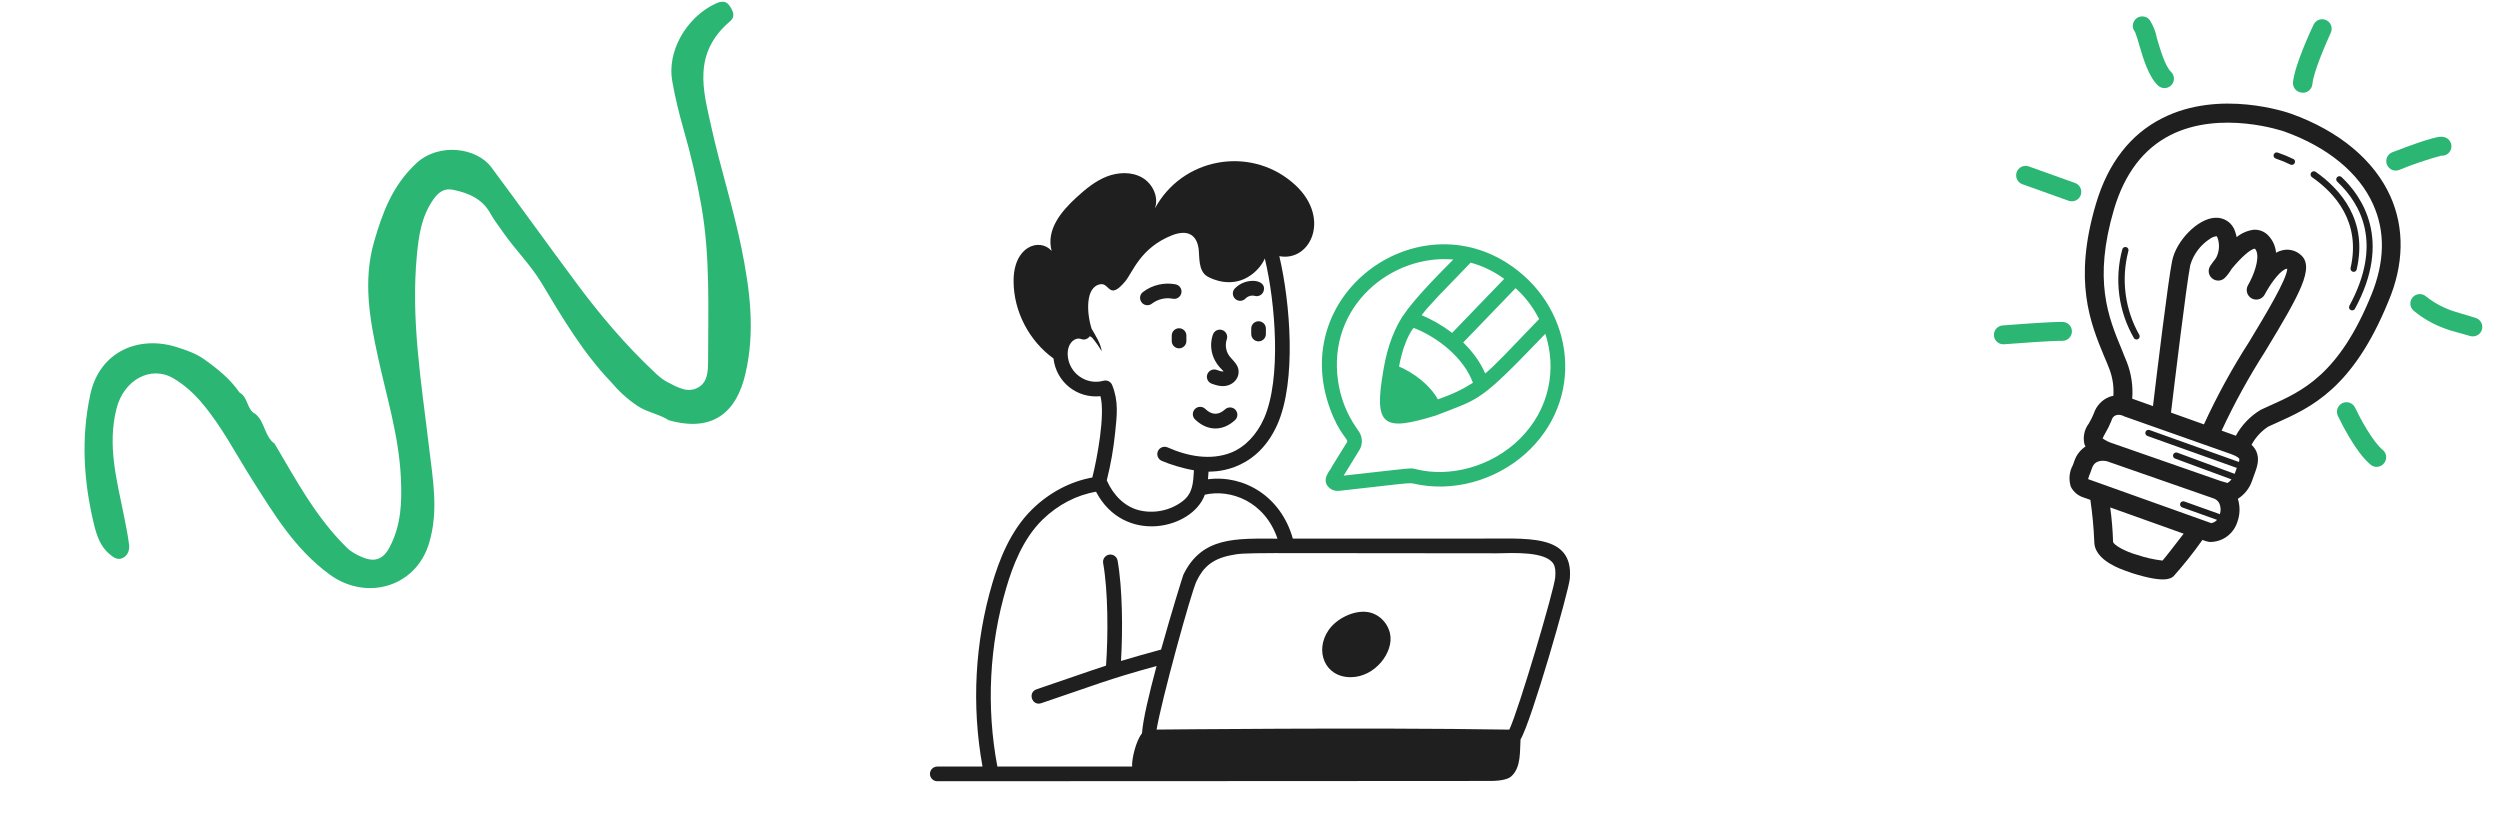 <svg xmlns="http://www.w3.org/2000/svg" width="382" height="128" viewBox="0 0 382 128" fill="none"><g clip-path="url(#clip0_437_66637)"><path d="M225.951 82.295C222.162 82.295 237.948 82.294 197.542 82.294C195.723 75.811 190.064 72.527 184.577 73.231C184.624 72.72 184.643 72.4 184.665 72.07C184.814 72.021 191.777 72.561 195.192 64.836C198.109 58.226 197.165 46.288 195.48 39.14C200.367 40.076 203.607 32.937 197.378 27.796C190.766 22.291 180.603 24.158 176.457 31.873C177.114 30.126 176.128 28.05 174.5 27.124C172.888 26.213 170.842 26.303 169.109 26.975C167.377 27.662 165.914 28.856 164.54 30.111C162.089 32.344 159.836 35.12 160.687 38.339C158.908 36.298 154.812 37.551 154.878 43.043C154.907 47.612 157.259 52.094 160.972 54.774C161.404 58.432 164.618 60.908 168.149 60.538C168.898 63.38 167.629 70.121 166.908 72.96C163.574 73.563 160.352 75.249 157.736 77.8C154.277 81.175 152.603 85.849 151.645 89.072C148.945 98.146 148.441 107.819 150.127 117.131H143.216C142.597 117.131 142.096 117.633 142.096 118.251C142.096 118.87 142.597 119.371 143.216 119.371C143.404 119.371 232.299 119.336 226.876 119.328C227.955 119.345 230.129 119.382 230.953 118.599C232.47 117.219 232.215 114.631 232.337 112.988C234 110.243 239.709 90.322 239.87 88.412C240.464 81.357 233.032 82.371 225.951 82.295ZM163.15 54.317C163.021 52.377 164.323 51.461 165.199 51.807C165.699 52.002 166.238 51.799 166.523 51.368C166.635 51.432 166.748 51.491 166.853 51.564C167.407 52.232 167.918 52.936 168.345 53.691C168.176 52.428 167.435 51.353 166.8 50.232C166.053 47.937 165.778 43.805 168.156 43.428C169.558 43.206 169.453 45.968 171.928 42.998C173.086 41.608 174.226 37.9 179.03 35.974C181.461 34.999 182.838 35.889 183.14 37.948C183.318 39.166 183.034 41.376 184.483 42.239C185.154 42.638 188.284 44.13 191.196 41.998C192.084 41.348 192.828 40.488 193.266 39.495C194.887 46.287 195.824 57.854 193.142 63.931C192.044 66.418 190.222 68.318 188.145 69.145C185.021 70.391 181.507 69.74 178.407 68.362C177.842 68.117 177.18 68.369 176.929 68.935C176.68 69.501 176.937 70.162 177.503 70.412C178.68 70.93 180.693 71.569 182.434 71.857C182.316 73.811 182.257 75.359 180.753 76.54C178.853 78.031 176.228 78.564 173.893 77.926C171.876 77.376 170.11 75.696 169.116 73.399C169.719 70.997 170.151 68.534 170.399 66.072C170.671 63.455 170.939 61.318 169.941 58.842C169.728 58.312 169.151 58.025 168.604 58.181C165.987 58.908 163.335 57.027 163.15 54.317ZM153.792 89.71C154.678 86.727 156.215 82.413 159.3 79.404C161.641 77.122 164.518 75.633 167.472 75.139C171.77 83.302 182.223 80.854 184.101 75.587C188.047 74.687 193.256 76.601 195.201 82.306C188.864 82.287 183.657 81.958 180.812 87.832C180.765 87.928 179.048 93.404 177.414 99.253C174.846 99.952 172.924 100.501 171.289 100.995C171.569 96.398 171.529 89.926 170.767 85.655C170.659 85.045 170.077 84.644 169.467 84.749C168.859 84.857 168.452 85.439 168.562 86.049C169.321 90.32 169.337 97.019 169.003 101.709C166.339 102.569 163.134 103.723 158.385 105.325C156.999 105.794 157.672 107.924 159.1 107.448C167.729 104.538 168.979 103.903 176.726 101.764C175.584 106.012 174.619 110.074 174.5 112.053C173.609 113.114 172.909 115.924 172.986 117.131H152.398C150.685 108.042 151.153 98.578 153.792 89.71ZM237.638 88.224C237.478 90.122 232.088 108.377 230.625 111.486C208.818 111.132 176.919 111.48 176.728 111.48C177.434 107.173 181.977 90.574 182.828 88.806C183.851 86.694 185.196 85.419 188.049 84.848C190.488 84.36 189.958 84.545 228.766 84.545C231.181 84.488 236.18 84.23 237.354 86.14C237.637 86.603 237.722 87.227 237.638 88.224Z" fill="#1F1F1F"></path><path d="M208.956 93.518C206.915 93.219 204.266 94.462 203.011 96.277C200.852 99.403 202.389 103.474 206.378 103.474C210.15 103.474 213.035 99.578 212.392 96.785C211.998 95.071 210.617 93.759 208.956 93.518Z" fill="#1F1F1F"></path><path d="M230.176 40.117C215.951 31.179 196.99 45.105 203.198 62.375C204.672 66.459 206.113 67.103 205.829 67.557C203.281 71.659 203.548 71.245 203.469 71.395C203.336 71.8 201.804 73.242 203.036 74.466C203.473 74.9 204.096 75.067 204.668 74.997C217.637 73.555 214.73 73.724 217.109 74.112C223.069 75.089 229.486 72.972 233.873 68.581C242.374 60.074 240.276 46.475 230.176 40.117ZM225.061 58.48C223.677 59.386 222.132 60.181 219.697 61.016C218.51 58.84 216.072 56.997 213.771 56.002C214.675 51.212 216.242 49.841 216.024 50.105C219.713 51.542 223.683 54.694 225.061 58.48ZM235.181 48.75C230.246 53.885 228.594 55.67 226.941 57.069C226.18 55.302 224.993 53.706 223.58 52.334L231.584 44.028C232.878 45.226 234.084 46.619 235.181 48.75ZM229.843 42.607L221.881 50.869C220.391 49.723 218.778 48.804 217.221 48.156C218.653 46.326 220.382 44.623 224.713 40.132C226.682 40.668 228.304 41.503 229.843 42.607ZM232.289 66.998C227.934 71.356 221.481 73.003 216.313 71.68C215.464 71.459 215.871 71.516 205.313 72.673C206.239 71.165 207.833 68.574 207.736 68.731C208.22 67.943 208.212 66.89 207.712 66.049C207.321 65.384 205.106 62.797 204.445 58.149C202.834 46.775 212.618 38.819 222.062 39.655C219.93 41.805 216.035 45.725 214.389 48.244L214.364 48.241C214.142 48.695 212.304 51.116 211.407 56.421L211.409 56.422L211.394 56.506C209.857 65.218 211.372 65.96 219.425 63.479C226.295 60.795 225.941 61.609 236.124 51.004C237.899 56.401 236.768 62.514 232.289 66.998Z" fill="#2BB673"></path><path d="M188.707 64.2C189.162 63.783 189.194 63.074 188.775 62.617C188.36 62.163 187.652 62.132 187.193 62.549C186.187 63.468 185.166 63.447 184.163 62.479C183.719 62.049 183.008 62.062 182.579 62.505C182.149 62.95 182.16 63.66 182.605 64.089C184.473 65.894 186.813 65.936 188.707 64.2Z" fill="#1F1F1F"></path><path d="M175.325 46.634C175.564 46.634 175.806 46.557 176.01 46.399C176.9 45.708 178.091 45.428 179.197 45.645C179.805 45.768 180.394 45.373 180.514 44.766C180.635 44.159 180.241 43.569 179.634 43.449C177.9 43.105 176.034 43.545 174.636 44.629C173.798 45.279 174.256 46.634 175.325 46.634Z" fill="#1F1F1F"></path><path d="M190.313 45.616C190.66 45.247 191.244 45.084 191.731 45.212C192.334 45.379 192.943 45.015 193.101 44.417C193.572 42.647 190.345 42.321 188.685 44.076C188.261 44.527 188.28 45.236 188.729 45.66C189.182 46.086 189.887 46.064 190.313 45.616Z" fill="#1F1F1F"></path><path d="M179.041 51.276V52.109C179.041 52.727 179.543 53.229 180.161 53.229C180.779 53.229 181.281 52.727 181.281 52.109V51.276C181.281 50.658 180.779 50.156 180.161 50.156C179.543 50.156 179.041 50.658 179.041 51.276Z" fill="#1F1F1F"></path><path d="M192.308 49.087C191.689 49.087 191.188 49.589 191.188 50.207V51.041C191.188 51.66 191.689 52.161 192.308 52.161C192.926 52.161 193.428 51.66 193.428 51.041V50.207C193.428 49.589 192.926 49.087 192.308 49.087Z" fill="#1F1F1F"></path><path d="M185.158 58.63C185.831 58.868 186.421 59.057 187.147 58.985C188.232 58.874 189.113 58.081 189.241 57.102C189.384 56.018 188.773 55.469 188.006 54.594C187.351 53.875 187.128 52.777 187.451 51.859C187.655 51.276 187.348 50.637 186.764 50.432C186.179 50.229 185.54 50.535 185.336 51.118C184.742 52.811 185.078 54.841 186.632 56.395C186.959 56.722 186.825 56.599 186.956 56.749C186.945 56.752 186.931 56.755 186.92 56.757C186.65 56.791 186.277 56.65 185.908 56.519C185.324 56.313 184.686 56.617 184.477 57.2C184.27 57.782 184.575 58.423 185.158 58.63Z" fill="#1F1F1F"></path><g clip-path="url(#clip1_437_66637)"><path d="M41.965 67.804C45.233 73.339 48.251 79.004 52.945 83.636C53.654 84.344 54.474 84.775 55.402 85.16C57.258 85.93 58.544 85.476 59.522 83.639C61.328 80.213 61.413 76.692 61.261 73.157C60.991 66.761 59.102 60.754 57.764 54.605C56.502 48.814 55.426 42.92 57.182 36.856C58.428 32.589 59.912 28.405 63.597 24.96C67.05 21.751 72.863 22.538 75.105 25.597C79.391 31.365 83.576 37.199 87.861 42.967C91.575 47.992 95.594 52.773 100.229 57.086C100.774 57.588 101.361 58.072 102.046 58.423C103.466 59.127 105.069 60.142 106.684 59.204C108.164 58.369 108.175 56.714 108.197 55.146C108.2 47.235 108.539 39.273 107.177 31.507C106.484 27.537 105.551 23.6 104.445 19.737C103.752 17.326 103.162 14.917 102.732 12.463C101.873 7.922 104.807 2.71 109.279 0.581C110.04 0.212 110.853 0.027 111.411 0.799C111.951 1.532 112.459 2.486 111.576 3.228C105.761 8.196 107.463 13.824 108.667 19.296C110.038 25.523 112.011 31.608 113.287 37.852C114.558 44.144 115.446 50.553 113.891 57.152C112.547 62.927 108.991 66.134 102.185 64.21C100.739 63.266 98.9 63.015 97.407 62.021C95.838 60.968 94.534 59.757 93.353 58.356C89.038 53.838 85.92 48.537 82.767 43.274C81.095 40.477 78.749 38.194 76.907 35.538C76.238 34.562 75.49 33.641 74.928 32.619C73.747 30.438 71.662 29.49 69.21 28.995C67.847 28.726 66.982 29.391 66.218 30.472C64.382 33.109 63.996 35.979 63.707 38.898C62.751 48.887 64.4 58.527 65.545 68.242C66.111 73.114 67.075 78.024 65.555 83.025C63.522 89.758 55.916 91.888 50.305 87.738C45.036 83.854 41.867 78.552 38.554 73.334C36.035 69.383 33.931 65.21 30.862 61.585C29.627 60.115 28.178 58.804 26.51 57.817C23.037 55.761 18.888 58.051 17.789 62.484C16.406 68.046 17.815 73.225 18.868 78.463C19.185 80.048 19.523 81.624 19.723 83.236C19.814 83.93 19.598 84.802 18.833 85.219C17.967 85.701 17.287 85.119 16.737 84.665C15.287 83.469 14.741 81.706 14.341 80.043C12.798 73.591 12.35 67.018 13.796 60.283C15.25 53.567 21.329 51.26 26.945 53.023C28.413 53.478 29.934 54.001 31.142 54.863C33.214 56.322 35.189 57.913 36.608 59.992C37.963 60.723 37.654 62.574 39.044 63.268C40.503 64.482 40.385 66.664 41.965 67.804Z" fill="#2BB673"></path></g><g clip-path="url(#clip2_437_66637)"><path d="M365.269 30.034C362.794 24.488 357.406 19.997 350.046 17.366C349.611 17.211 339.196 13.571 330.37 18.073C325.528 20.524 322.109 24.914 320.267 31.126C316.758 42.947 319.409 49.373 321.552 54.535C321.824 55.174 322.115 55.819 322.327 56.427C322.814 57.72 323.017 59.104 322.922 60.483C322.703 60.519 322.488 60.575 322.279 60.652C321.728 60.877 321.233 61.22 320.828 61.656C320.423 62.092 320.119 62.611 319.935 63.178C319.72 63.708 319.464 64.222 319.171 64.714C318.83 65.16 318.593 65.677 318.478 66.227C318.363 66.777 318.373 67.345 318.506 67.891C318.549 68.006 318.602 68.117 318.664 68.223C317.858 68.757 317.255 69.546 316.953 70.464L316.743 71.053C316.463 71.554 316.29 72.109 316.235 72.68C316.18 73.252 316.245 73.829 316.425 74.374C316.626 74.772 316.907 75.124 317.25 75.409C317.593 75.693 317.992 75.904 318.42 76.028L319.408 76.381C319.718 78.484 319.917 80.602 320.003 82.727C319.97 85.107 322.802 86.508 324.633 87.162L325.757 87.564C330.771 89.151 331.698 88.389 332.098 88.071C333.682 86.302 335.163 84.442 336.532 82.5C336.876 82.646 337.237 82.751 337.606 82.812C338.542 82.833 339.459 82.553 340.223 82.012C340.987 81.472 341.557 80.699 341.848 79.81C342.283 78.657 342.317 77.391 341.946 76.216C342.964 75.571 343.731 74.597 344.119 73.456C344.209 73.202 344.3 72.948 344.388 72.703C344.806 71.534 345.375 70.255 344.728 68.889C344.555 68.543 344.32 68.23 344.036 67.967C344.638 66.841 345.514 65.885 346.583 65.187C347.026 64.977 347.475 64.78 347.936 64.576C353.089 62.257 359.505 59.378 364.921 46.112C367.341 40.455 367.424 34.873 365.269 30.034ZM337.999 42.523C338.27 42.757 338.618 42.882 338.976 42.874C339.334 42.866 339.677 42.725 339.937 42.479C340.339 42.069 340.688 41.61 340.977 41.113C342.387 39.368 343.989 37.947 344.56 38.008C345.39 38.918 344.659 41.365 343.785 43.037C343.643 43.292 343.541 43.491 343.478 43.612C343.291 43.952 343.247 44.352 343.356 44.724C343.464 45.096 343.716 45.41 344.056 45.597C344.396 45.784 344.796 45.828 345.169 45.719C345.541 45.611 345.855 45.358 346.042 45.019C346.074 44.928 346.2 44.748 346.333 44.489C347.168 43.039 348.535 41.187 349.439 41.06L349.494 41.08C349.4 42.743 346.12 48.175 343.692 52.193C341.089 56.244 338.772 60.471 336.759 64.845L331.728 63.047C332.253 58.716 334.089 43.395 334.678 40.487C335.176 38.824 336.257 37.396 337.721 36.464C338.016 36.254 338.361 36.127 338.722 36.095C338.774 36.167 338.815 36.247 338.841 36.332C339.02 36.839 339.091 37.378 339.049 37.914C339.007 38.45 338.854 38.972 338.598 39.445C338.222 39.924 337.933 40.332 337.745 40.602C337.54 40.896 337.452 41.256 337.499 41.612C337.546 41.967 337.724 42.292 337.999 42.523ZM340.939 69.395C341.999 69.775 342.154 70.085 342.16 70.098C342.185 70.263 342.167 70.433 342.107 70.59L328.446 65.708C328.326 65.665 328.193 65.671 328.078 65.726C327.963 65.781 327.874 65.879 327.831 65.999C327.788 66.119 327.794 66.252 327.849 66.367C327.904 66.482 328.002 66.571 328.122 66.614L341.783 71.496L341.734 71.632L341.459 72.403L332.68 69.163C332.561 69.123 332.432 69.13 332.318 69.183C332.204 69.235 332.115 69.329 332.068 69.445C332.044 69.504 332.033 69.568 332.034 69.631C332.035 69.695 332.049 69.757 332.075 69.816C332.101 69.874 332.139 69.926 332.186 69.969C332.232 70.012 332.287 70.045 332.347 70.067L340.972 73.251C340.804 73.469 340.599 73.655 340.366 73.801L339.31 73.495L339.093 73.418L322.848 67.756C322.288 67.588 321.758 67.33 321.281 66.991C321.356 66.783 321.546 66.452 321.688 66.196C322.048 65.582 322.362 64.943 322.627 64.283C322.916 63.19 323.943 63.261 324.59 63.625L340.939 69.395ZM330.435 85.658C329.121 85.506 327.827 85.215 326.575 84.789C324.71 84.286 322.978 83.269 322.878 82.804C322.825 81.041 322.679 79.283 322.44 77.536L333.663 81.546C332.332 83.269 330.972 85.042 330.435 85.658ZM337.905 79.945L321.207 73.977C320.981 73.897 319.24 73.275 319.059 73.21C319.155 72.853 319.279 72.504 319.432 72.167C319.513 71.941 319.594 71.714 319.674 71.487C320.141 70.182 321.495 70.369 321.964 70.486L338.172 76.135C338.381 76.195 338.574 76.298 338.739 76.438C338.904 76.578 339.037 76.752 339.129 76.947C339.343 77.462 339.367 78.035 339.195 78.566L333.756 76.622C333.636 76.579 333.504 76.585 333.388 76.64C333.273 76.695 333.184 76.793 333.141 76.913C333.098 77.033 333.105 77.166 333.159 77.281C333.214 77.397 333.312 77.485 333.432 77.528L338.762 79.433C338.547 79.694 338.245 79.869 337.911 79.926L337.905 79.945ZM362.336 45.076C357.38 57.259 351.781 59.766 346.853 61.971L345.46 62.608C343.853 63.564 342.533 64.936 341.639 66.579L339.463 65.801C341.417 61.607 343.649 57.548 346.146 53.653C351.377 44.993 353.821 40.755 351.484 38.887C351.12 38.58 350.691 38.359 350.229 38.244C349.766 38.129 349.284 38.121 348.818 38.221C348.454 38.3 348.103 38.433 347.778 38.616C347.7 37.658 347.303 36.753 346.651 36.046C346.364 35.722 346.006 35.469 345.605 35.306C345.204 35.144 344.771 35.075 344.339 35.108C343.392 35.236 342.5 35.625 341.761 36.231C341.703 35.955 341.629 35.683 341.541 35.416C341.346 34.755 340.929 34.181 340.361 33.792C339.792 33.403 339.107 33.221 338.42 33.278C335.847 33.412 332.517 36.751 331.896 39.892C331.294 42.805 329.58 56.984 328.975 62.053L325.802 60.919C325.951 59.036 325.677 57.143 325.002 55.379C324.751 54.737 324.445 54.076 324.21 53.419C322.142 48.448 319.821 42.814 323.029 31.949C324.638 26.534 327.53 22.732 331.615 20.655C339.335 16.728 348.95 20.062 349.049 20.097C355.639 22.452 360.454 26.401 362.607 31.219C364.493 35.379 364.393 40.035 362.336 45.076Z" fill="#1F1F1F"></path><path d="M351.401 14.088C351.518 14.128 351.639 14.154 351.761 14.166C352.143 14.199 352.522 14.08 352.817 13.835C353.111 13.59 353.297 13.239 353.333 12.857C353.499 10.964 355.438 6.566 356.135 5.016C356.218 4.844 356.265 4.658 356.275 4.467C356.286 4.277 356.258 4.086 356.195 3.907C356.131 3.727 356.033 3.561 355.906 3.42C355.778 3.278 355.624 3.162 355.452 3.08C355.28 2.998 355.094 2.95 354.903 2.94C354.713 2.93 354.523 2.957 354.343 3.021C354.163 3.084 353.998 3.182 353.856 3.31C353.714 3.437 353.599 3.591 353.516 3.763C353.226 4.375 350.652 9.834 350.368 12.574C350.34 12.907 350.427 13.239 350.615 13.515C350.804 13.79 351.081 13.993 351.401 14.088Z" fill="#2BB673"></path><path d="M326.224 4.846C326.453 5.444 326.651 6.054 326.818 6.673C327.458 8.885 328.273 11.64 329.714 13.044C329.865 13.189 330.043 13.302 330.239 13.375C330.551 13.489 330.892 13.492 331.205 13.383C331.519 13.275 331.785 13.062 331.96 12.781C332.135 12.499 332.208 12.166 332.166 11.837C332.124 11.508 331.971 11.204 331.731 10.974C330.827 10.099 330.081 7.553 329.582 5.862C329.396 4.857 329.016 3.899 328.464 3.039C328.222 2.742 327.872 2.552 327.49 2.512C327.108 2.473 326.726 2.586 326.428 2.828C326.13 3.07 325.941 3.421 325.901 3.802C325.862 4.184 325.975 4.566 326.217 4.864L326.224 4.846Z" fill="#2BB673"></path><path d="M317.939 29.803C318.068 29.442 318.048 29.045 317.884 28.699C317.72 28.353 317.426 28.086 317.065 27.957L309.995 25.43C309.634 25.302 309.237 25.321 308.891 25.485C308.545 25.649 308.278 25.944 308.149 26.304C308.02 26.665 308.04 27.062 308.204 27.408C308.367 27.754 308.662 28.021 309.023 28.15L316.093 30.677C316.454 30.806 316.851 30.786 317.197 30.622C317.543 30.458 317.81 30.164 317.939 29.803Z" fill="#2BB673"></path><path d="M315.181 49.191C313.368 49.146 306.301 49.698 306.005 49.725C305.675 49.75 305.364 49.888 305.124 50.114C304.883 50.342 304.728 50.644 304.684 50.972C304.64 51.3 304.709 51.633 304.881 51.915C305.053 52.198 305.317 52.413 305.628 52.524C305.82 52.588 306.022 52.615 306.223 52.604C308.233 52.443 313.732 52.046 315.11 52.079C315.3 52.084 315.488 52.051 315.665 51.983C315.842 51.914 316.004 51.812 316.142 51.681C316.279 51.55 316.389 51.394 316.466 51.221C316.543 51.047 316.585 50.86 316.59 50.671C316.594 50.481 316.562 50.292 316.493 50.115C316.425 49.938 316.323 49.776 316.192 49.639C316.061 49.502 315.905 49.392 315.731 49.315C315.558 49.238 315.371 49.196 315.181 49.191Z" fill="#2BB673"></path><path d="M364.071 68.738C362.488 67.447 360.493 63.647 359.855 62.284C359.688 61.936 359.39 61.668 359.025 61.539C358.661 61.411 358.261 61.433 357.912 61.6C357.564 61.767 357.296 62.065 357.168 62.43C357.039 62.794 357.061 63.194 357.228 63.543C357.496 64.109 359.874 69.068 362.229 71.004C362.375 71.125 362.544 71.217 362.726 71.273C362.908 71.329 363.1 71.347 363.289 71.329C363.478 71.31 363.662 71.253 363.83 71.163C363.997 71.072 364.145 70.949 364.264 70.801C364.389 70.654 364.484 70.483 364.542 70.299C364.601 70.115 364.621 69.921 364.603 69.729C364.585 69.536 364.529 69.35 364.437 69.179C364.346 69.009 364.221 68.859 364.071 68.738Z" fill="#2BB673"></path><path d="M378.27 48.573L375.187 47.645C373.555 47.155 372.032 46.358 370.701 45.295C370.558 45.17 370.392 45.074 370.213 45.012C370.033 44.951 369.843 44.926 369.654 44.938C369.465 44.95 369.279 44.999 369.109 45.083C368.939 45.166 368.786 45.283 368.661 45.425C368.536 45.568 368.439 45.733 368.378 45.913C368.317 46.092 368.291 46.282 368.303 46.472C368.315 46.661 368.365 46.846 368.448 47.017C368.532 47.187 368.648 47.339 368.791 47.465C370.216 48.648 371.836 49.573 373.579 50.198L374.332 50.467L377.434 51.341C377.801 51.452 378.197 51.412 378.535 51.231C378.873 51.05 379.125 50.742 379.236 50.375C379.347 50.008 379.307 49.611 379.126 49.274C378.945 48.936 378.637 48.684 378.27 48.573Z" fill="#2BB673"></path><path d="M365.562 25.978C365.893 26.104 366.26 26.1 366.588 25.967C368.678 25.109 370.818 24.382 372.998 23.79C373.38 23.826 373.76 23.709 374.056 23.465C374.351 23.221 374.537 22.869 374.573 22.487C374.609 22.106 374.492 21.726 374.248 21.43C374.004 21.135 373.652 20.949 373.27 20.913C372.921 20.86 372.083 20.744 365.55 23.265C365.372 23.333 365.21 23.435 365.072 23.566C364.934 23.697 364.823 23.853 364.745 24.027C364.668 24.201 364.626 24.388 364.621 24.578C364.617 24.768 364.649 24.957 364.718 25.135C364.792 25.327 364.905 25.501 365.05 25.646C365.195 25.792 365.37 25.905 365.562 25.978Z" fill="#2BB673"></path><path d="M357.787 27.054C357.693 26.966 357.569 26.919 357.441 26.923C357.313 26.927 357.192 26.982 357.104 27.075C357.016 27.169 356.97 27.293 356.974 27.421C356.978 27.549 357.033 27.67 357.126 27.758C360.8 31.207 364.104 37.295 358.987 46.721C358.957 46.777 358.938 46.838 358.932 46.901C358.925 46.964 358.932 47.028 358.95 47.089C358.968 47.149 358.998 47.206 359.038 47.255C359.078 47.304 359.127 47.344 359.183 47.374L359.256 47.4C359.363 47.438 359.48 47.436 359.586 47.395C359.693 47.355 359.781 47.278 359.836 47.178C365.527 36.689 360.965 30.06 357.787 27.054Z" fill="#1F1F1F"></path><path d="M353.831 26.253C353.722 26.179 353.588 26.151 353.458 26.176C353.329 26.2 353.214 26.275 353.14 26.384C353.066 26.494 353.038 26.628 353.062 26.757C353.087 26.887 353.162 27.001 353.271 27.075C356.841 29.557 360.768 33.987 359.169 40.949C359.145 41.065 359.164 41.185 359.221 41.288C359.278 41.391 359.37 41.469 359.48 41.51L359.535 41.53C359.595 41.544 359.659 41.546 359.72 41.535C359.782 41.525 359.841 41.502 359.894 41.469C359.947 41.435 359.992 41.392 360.028 41.341C360.064 41.289 360.089 41.231 360.103 41.17C361.838 33.654 357.637 28.932 353.831 26.253Z" fill="#1F1F1F"></path><path d="M350.508 24.339C349.709 23.945 348.886 23.603 348.042 23.315C347.922 23.272 347.79 23.279 347.674 23.333C347.559 23.388 347.47 23.486 347.427 23.607C347.384 23.727 347.391 23.859 347.445 23.974C347.5 24.09 347.598 24.179 347.718 24.222C348.508 24.488 349.279 24.804 350.027 25.169C350.139 25.208 350.26 25.205 350.369 25.162C350.479 25.118 350.569 25.037 350.623 24.933C350.676 24.836 350.694 24.724 350.673 24.615C350.652 24.507 350.594 24.409 350.508 24.339Z" fill="#1F1F1F"></path><path d="M325.211 38.372C325.233 38.311 325.242 38.247 325.238 38.182C325.234 38.118 325.216 38.055 325.187 37.998C325.158 37.941 325.117 37.89 325.067 37.849C325.018 37.808 324.96 37.777 324.898 37.759C324.838 37.74 324.774 37.733 324.711 37.739C324.648 37.745 324.587 37.763 324.531 37.792C324.475 37.821 324.425 37.861 324.384 37.91C324.344 37.959 324.313 38.015 324.295 38.075C323.678 40.349 323.518 42.722 323.824 45.058C324.13 47.394 324.895 49.646 326.076 51.684C326.147 51.779 326.25 51.844 326.365 51.868C326.481 51.892 326.602 51.872 326.704 51.812C326.806 51.753 326.883 51.658 326.919 51.545C326.956 51.433 326.95 51.311 326.902 51.203C324.688 47.309 324.081 42.706 325.211 38.372Z" fill="#1F1F1F"></path></g></g><defs><clipPath id="clip0_437_66637"><rect width="382" height="128" fill="white"></rect></clipPath><clipPath id="clip1_437_66637"><rect width="120.724" height="62.333" fill="white" transform="translate(0 47) rotate(-23.014)"></rect></clipPath><clipPath id="clip2_437_66637"><rect width="96.264" height="96.264" fill="white" transform="translate(312 -16) rotate(19.665)"></rect></clipPath></defs></svg>